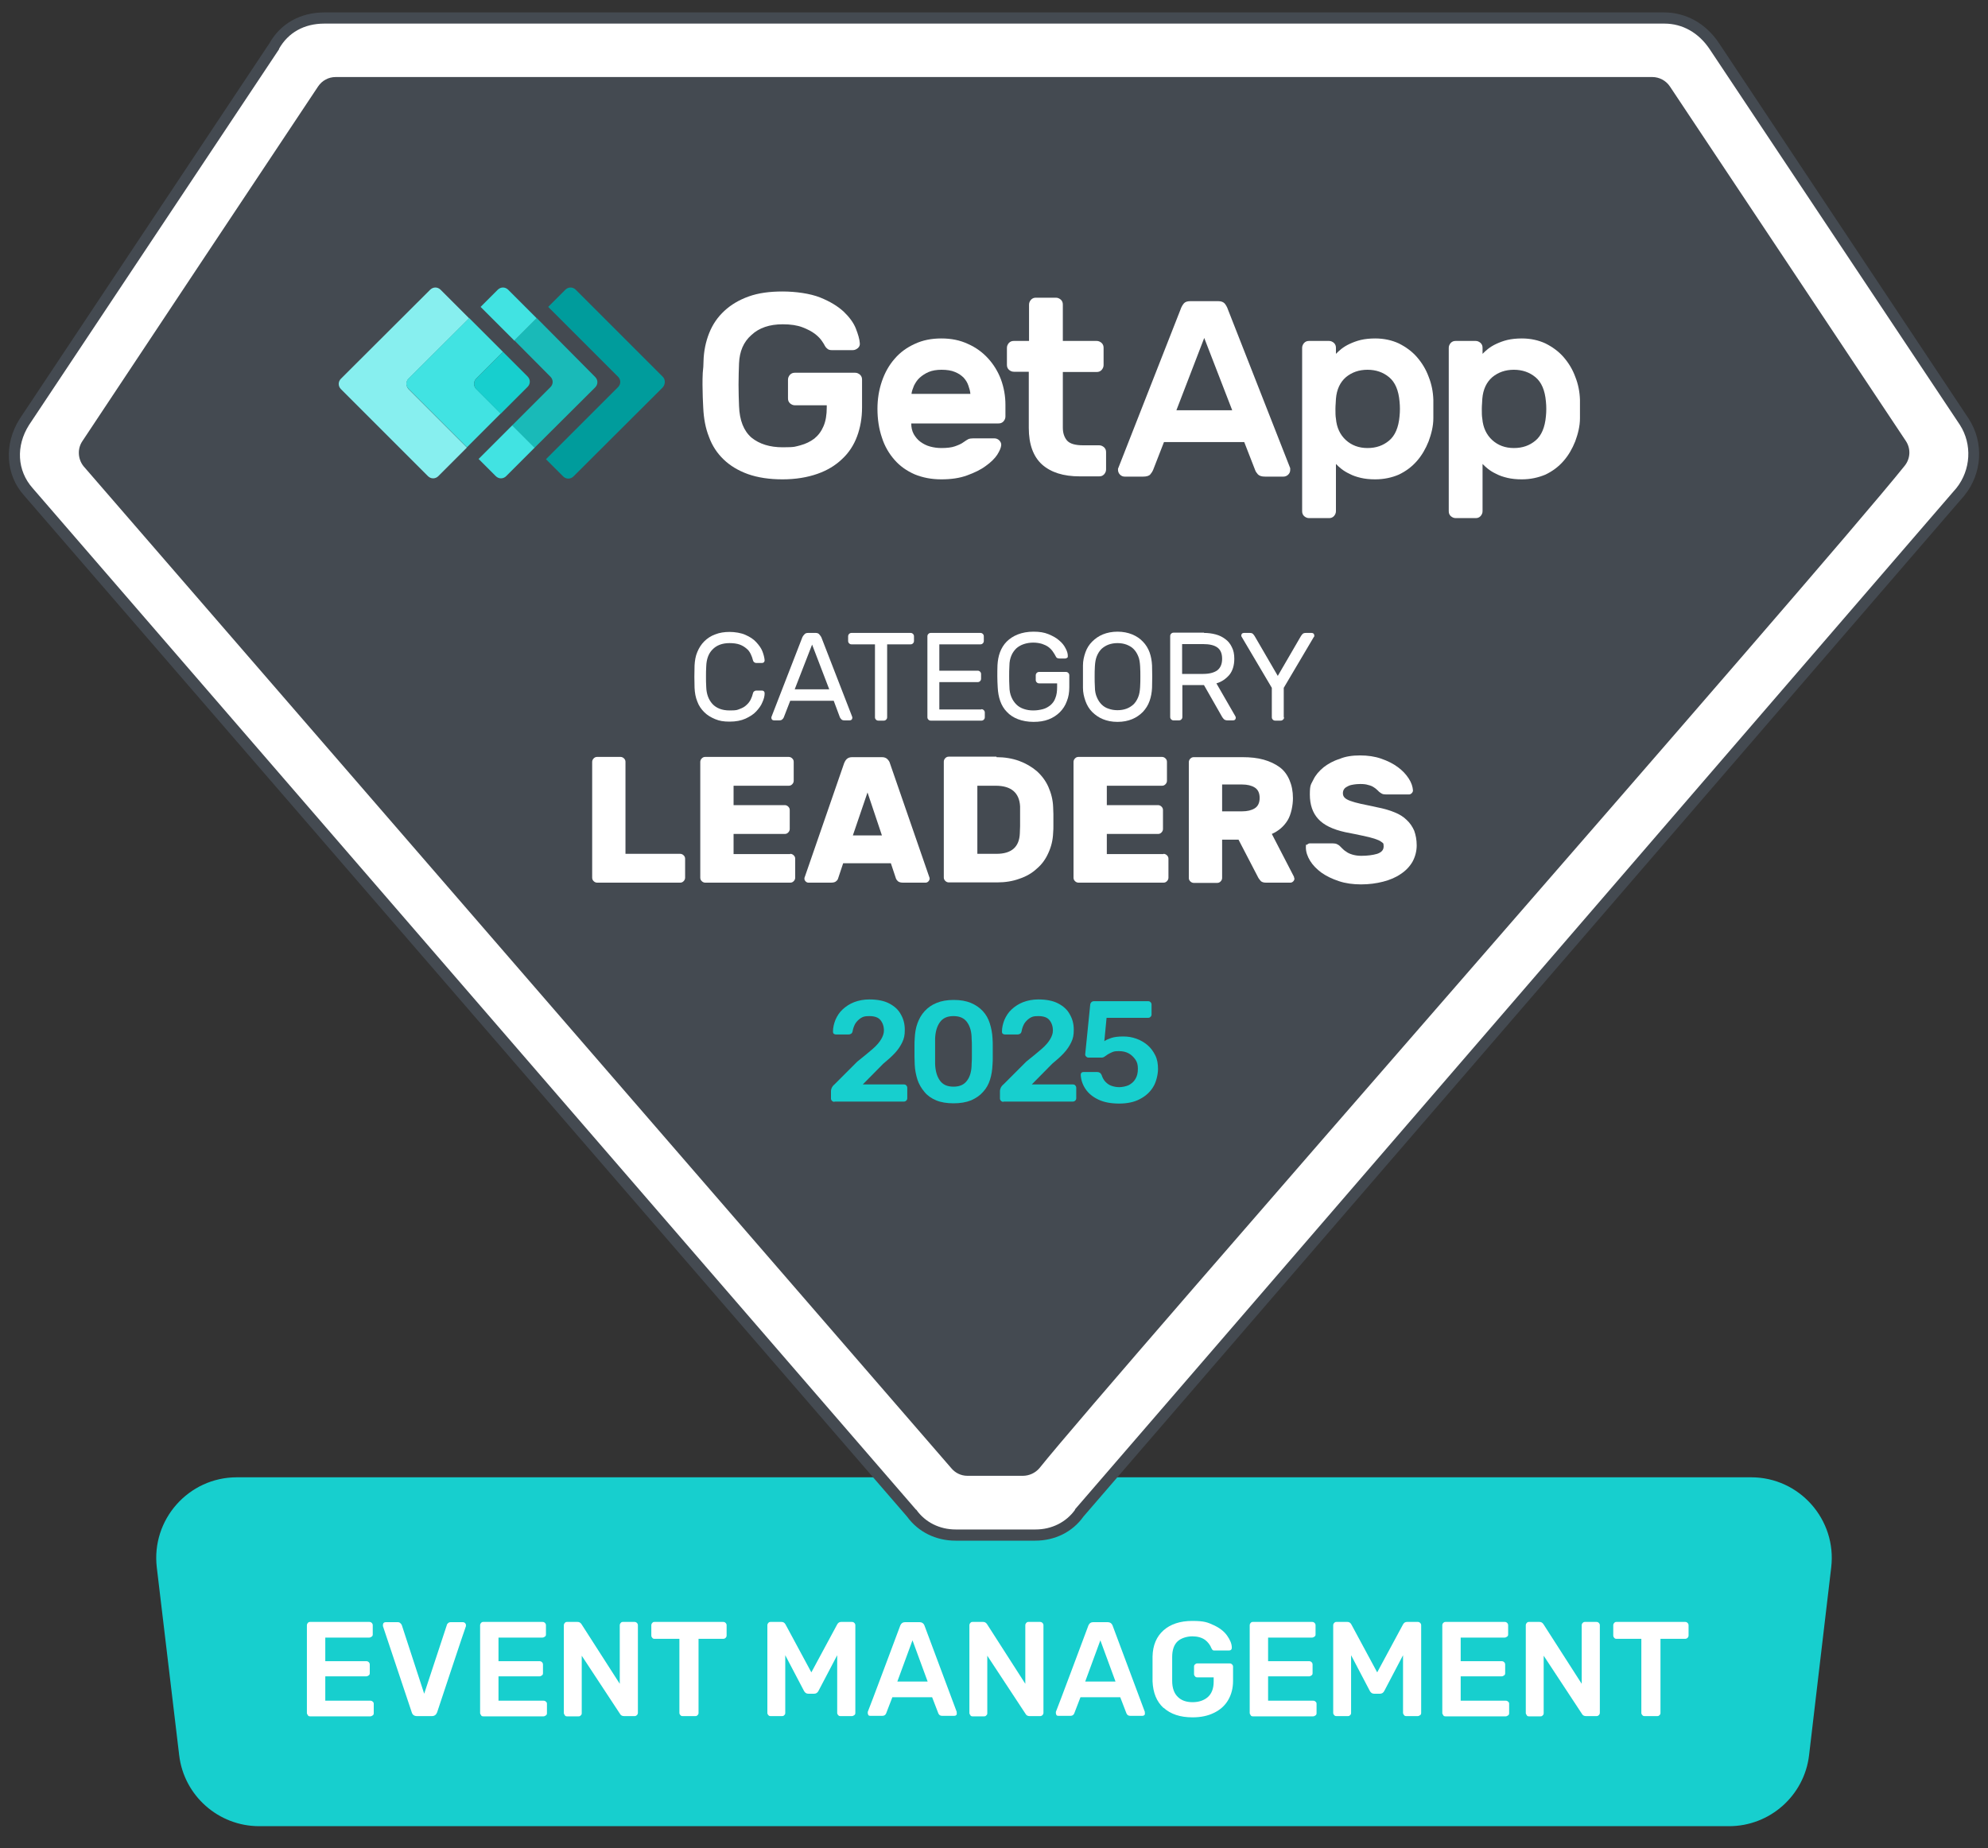 <?xml version="1.0" encoding="UTF-8"?>
<svg id="Layer_1" xmlns="http://www.w3.org/2000/svg" version="1.1" viewBox="0 0 800 743.8">
  <rect x="0" y="0" width="800" height="743.8" fill="#333333" stroke="none"/>
  <!-- Generator: Adobe Illustrator 29.7.1, SVG Export Plug-In . SVG Version: 2.1.1 Build 8)  -->
  <defs>
    <style>
      .st0 {
        fill: #009c9c;
      }

      .st1 {
        fill: #19bab8;
      }

      .st2 {
        fill: #17cfce;
      }

      .st3 {
        fill: #fff;
      }

      .st4 {
        fill: #444a51;
      }

      .st5 {
        fill: #41e3e2;
      }

      .st6 {
        fill: #87efef;
      }
    </style>
  </defs>
  <path class="st2" d="M95.3,594.5h609.4c19.4,0,34.5,17,32.2,36.3l-4,33.9-4.9,41.6c-1.9,16.3-15.8,28.6-32.2,28.6H104.3c-16.4,0-30.3-12.3-32.2-28.6l-9-75.5c-2.3-19.3,12.8-36.3,32.2-36.3Z"/>
  <g>
    <path class="st3" d="M123.9,690.2c-.3-.3-.4-.6-.4-.9v-35.2c0-.4.1-.7.4-1,.2-.3.5-.4.9-.4h23.8c.4,0,.7.1,1,.4.3.3.4.6.4,1v3.6c0,.4-.1.7-.4.9-.3.2-.6.4-1,.4h-17.7v9.5h16.5c.4,0,.7.1,1,.4.3.3.4.6.4,1v3.4c0,.4-.1.7-.4.9-.3.2-.6.4-1,.4h-16.5v9.8h18.1c.4,0,.7.1,1,.4.3.2.4.5.4.9v3.7c0,.4-.1.7-.4.9-.3.2-.6.4-1,.4h-24.2c-.4,0-.7-.1-.9-.4Z"/>
    <path class="st3" d="M165.7,689.1l-11.6-34.7c0-.1,0-.3,0-.5,0-.3.1-.6.3-.8.2-.2.5-.3.8-.3h4.8c.5,0,.8.1,1.1.4.3.3.5.5.6.8l9,27.6,9.1-27.6c0-.3.3-.6.5-.8.3-.3.7-.4,1.1-.4h4.9c.3,0,.5.1.8.3.2.2.4.5.4.8v.5c-.1,0-11.6,34.7-11.6,34.7-.4,1-1.1,1.5-2.1,1.5h-6c-1.1,0-1.8-.5-2.1-1.5Z"/>
    <path class="st3" d="M193.6,690.2c-.3-.3-.4-.6-.4-.9v-35.2c0-.4.1-.7.4-1,.2-.3.5-.4.9-.4h23.8c.4,0,.7.1,1,.4.3.3.4.6.4,1v3.6c0,.4-.1.7-.4.9-.3.2-.6.4-1,.4h-17.7v9.5h16.5c.4,0,.7.1,1,.4.3.3.4.6.4,1v3.4c0,.4-.1.7-.4.9-.3.2-.6.4-1,.4h-16.5v9.8h18.1c.4,0,.7.1,1,.4.3.2.4.5.4.9v3.7c0,.4-.1.7-.4.9-.3.2-.6.4-1,.4h-24.2c-.4,0-.7-.1-.9-.4Z"/>
    <path class="st3" d="M227.3,690.2c-.3-.3-.4-.6-.4-.9v-35.2c0-.4.1-.7.4-1,.2-.3.5-.4.9-.4h4.2c.7,0,1.2.3,1.6.9l15.4,24v-23.5c0-.4.1-.7.4-1,.2-.3.5-.4.9-.4h4.6c.4,0,.7.1,1,.4.3.3.4.6.4,1v35.1c0,.4-.1.7-.4,1-.3.3-.6.4-.9.4h-4.3c-.7,0-1.3-.3-1.6-.9l-15.4-23.4v23.1c0,.4-.1.7-.4.9-.2.3-.5.4-.9.4h-4.6c-.4,0-.7-.1-.9-.4Z"/>
    <path class="st3" d="M273.8,690.2c-.3-.3-.4-.6-.4-.9v-29.8h-10c-.4,0-.7-.1-.9-.4-.3-.3-.4-.6-.4-1v-4c0-.4.1-.7.4-1,.2-.3.5-.4.9-.4h27.6c.4,0,.7.1,1,.4.3.3.4.6.4,1v4c0,.4-.1.7-.4,1-.3.3-.6.4-1,.4h-9.9v29.8c0,.4-.1.7-.4.9-.2.3-.5.4-.9.4h-5.1c-.4,0-.7-.1-.9-.4Z"/>
    <path class="st3" d="M309.2,690.2c-.3-.3-.4-.6-.4-.9v-35.2c0-.4.1-.7.4-1,.2-.3.5-.4.9-.4h4.4c.7,0,1.2.3,1.6,1l10.4,19.3,10.4-19.3c.4-.7.9-1,1.6-1h4.3c.4,0,.7.1,1,.4.3.3.4.6.4,1v35.2c0,.4-.1.7-.4.9-.3.2-.6.4-1,.4h-4.6c-.4,0-.7-.1-.9-.4-.3-.3-.4-.6-.4-.9v-23.2l-7.5,14.3c-.4.8-1,1.2-1.8,1.2h-2.3c-.8,0-1.4-.4-1.8-1.2l-7.5-14.3v23.2c0,.4-.1.7-.4.9-.2.3-.5.4-.9.4h-4.6c-.4,0-.7-.1-.9-.4Z"/>
    <path class="st3" d="M349.5,690.2c-.2-.2-.3-.5-.3-.8v-.5c.1,0,13.1-34.8,13.1-34.8.4-.9,1-1.3,1.9-1.3h5.9c.9,0,1.6.5,1.9,1.3l13,34.8v.5c.1.3,0,.6-.2.8-.2.2-.5.3-.8.3h-4.8c-.8,0-1.3-.3-1.6-1l-2.5-6.5h-16l-2.5,6.5c-.3.7-.8,1-1.6,1h-4.8c-.3,0-.6-.1-.8-.3ZM361.1,676.7h12.2l-6.1-16.6-6.1,16.6Z"/>
    <path class="st3" d="M390.5,690.2c-.3-.3-.4-.6-.4-.9v-35.2c0-.4.1-.7.4-1,.2-.3.5-.4.9-.4h4.2c.7,0,1.2.3,1.6.9l15.4,24v-23.5c0-.4.1-.7.4-1,.2-.3.5-.4.9-.4h4.6c.4,0,.7.1,1,.4s.4.6.4,1v35.1c0,.4-.1.7-.4,1s-.6.4-.9.4h-4.3c-.7,0-1.3-.3-1.6-.9l-15.4-23.4v23.1c0,.4-.1.7-.4.9-.2.3-.5.4-.9.4h-4.6c-.4,0-.7-.1-.9-.4Z"/>
    <path class="st3" d="M425.2,690.2c-.2-.2-.3-.5-.3-.8v-.5c.1,0,13.1-34.8,13.1-34.8.4-.9,1-1.3,1.9-1.3h5.9c.9,0,1.6.5,1.9,1.3l13,34.8v.5c.1.3,0,.6-.2.8-.2.2-.5.3-.8.3h-4.8c-.8,0-1.3-.3-1.6-1l-2.5-6.5h-16l-2.5,6.5c-.3.7-.8,1-1.6,1h-4.8c-.3,0-.6-.1-.8-.3ZM436.7,676.7h12.2l-6.1-16.6-6.1,16.6Z"/>
    <path class="st3" d="M468.2,687.3c-2.8-2.6-4.2-6.1-4.4-10.7,0-1,0-2.7,0-5s0-4,0-5c.1-4.5,1.6-8,4.4-10.5,2.8-2.5,6.7-3.8,11.6-3.8s6.2.6,8.6,1.7c2.4,1.1,4.2,2.5,5.4,4.2,1.2,1.7,1.9,3.3,1.9,4.9,0,.3-.1.6-.3.8s-.5.3-.9.3h-5.7c-.4,0-.6,0-.8-.2-.2-.1-.3-.4-.5-.7-.5-1.3-1.4-2.5-2.6-3.4-1.3-.9-3-1.4-5.1-1.4s-4.5.7-5.9,2c-1.4,1.3-2.2,3.4-2.2,6.3,0,1,0,2.6,0,4.8s0,3.7,0,4.8c0,2.9.8,5.1,2.3,6.5,1.4,1.4,3.4,2.1,5.9,2.1s4.6-.7,6.2-2.1c1.5-1.4,2.3-3.4,2.3-6.2v-1.7h-6.6c-.4,0-.7-.1-.9-.4-.3-.3-.4-.6-.4-.9v-3c0-.4.1-.7.4-.9.3-.3.6-.4.9-.4h13c.4,0,.7.1,1,.4.3.3.4.6.4.9v5.7c0,3-.7,5.6-2,7.8s-3.2,3.9-5.7,5.1c-2.4,1.2-5.3,1.8-8.6,1.8-5,0-8.8-1.3-11.6-3.8Z"/>
    <path class="st3" d="M503.3,690.2c-.3-.3-.4-.6-.4-.9v-35.2c0-.4.1-.7.4-1,.2-.3.5-.4.9-.4h23.8c.4,0,.7.1,1,.4s.4.6.4,1v3.6c0,.4-.1.7-.4.9s-.6.4-1,.4h-17.7v9.5h16.5c.4,0,.7.1,1,.4.3.3.4.6.4,1v3.4c0,.4-.1.7-.4.9-.3.2-.6.4-1,.4h-16.5v9.8h18.1c.4,0,.7.1,1,.4.3.2.4.5.4.9v3.7c0,.4-.1.7-.4.9-.3.2-.6.4-1,.4h-24.2c-.4,0-.7-.1-.9-.4Z"/>
    <path class="st3" d="M536.9,690.2c-.3-.3-.4-.6-.4-.9v-35.2c0-.4.1-.7.4-1s.5-.4.9-.4h4.4c.7,0,1.2.3,1.6,1l10.4,19.3,10.4-19.3c.4-.7.9-1,1.6-1h4.3c.4,0,.7.1,1,.4.3.3.4.6.4,1v35.2c0,.4-.1.7-.4.9-.3.2-.6.4-1,.4h-4.6c-.4,0-.7-.1-.9-.4s-.4-.6-.4-.9v-23.2l-7.5,14.3c-.4.8-1,1.2-1.8,1.2h-2.3c-.8,0-1.4-.4-1.8-1.2l-7.5-14.3v23.2c0,.4-.1.7-.4.9-.2.3-.5.4-.9.4h-4.6c-.4,0-.7-.1-.9-.4Z"/>
    <path class="st3" d="M580.8,690.2c-.3-.3-.4-.6-.4-.9v-35.2c0-.4.1-.7.4-1s.5-.4.9-.4h23.8c.4,0,.7.1,1,.4.3.3.4.6.4,1v3.6c0,.4-.1.7-.4.9-.3.2-.6.4-1,.4h-17.7v9.5h16.5c.4,0,.7.1,1,.4.3.3.4.6.4,1v3.4c0,.4-.1.7-.4.9s-.6.4-1,.4h-16.5v9.8h18.1c.4,0,.7.1,1,.4.3.2.4.5.4.9v3.7c0,.4-.1.7-.4.9s-.6.4-1,.4h-24.2c-.4,0-.7-.1-.9-.4Z"/>
    <path class="st3" d="M614.4,690.2c-.3-.3-.4-.6-.4-.9v-35.2c0-.4.1-.7.4-1,.2-.3.5-.4.9-.4h4.2c.7,0,1.2.3,1.6.9l15.4,24v-23.5c0-.4.1-.7.4-1s.5-.4.9-.4h4.6c.4,0,.7.1,1,.4.3.3.4.6.4,1v35.1c0,.4-.1.7-.4,1-.3.3-.6.4-.9.4h-4.3c-.7,0-1.3-.3-1.6-.9l-15.4-23.4v23.1c0,.4-.1.7-.4.9-.2.3-.5.4-.9.4h-4.6c-.4,0-.7-.1-.9-.4Z"/>
    <path class="st3" d="M660.9,690.2c-.3-.3-.4-.6-.4-.9v-29.8h-10c-.4,0-.7-.1-.9-.4-.3-.3-.4-.6-.4-1v-4c0-.4.1-.7.4-1,.2-.3.5-.4.9-.4h27.6c.4,0,.7.1,1,.4s.4.6.4,1v4c0,.4-.1.7-.4,1s-.6.4-1,.4h-9.9v29.8c0,.4-.1.7-.4.9-.2.3-.5.4-.9.4h-5.1c-.4,0-.7-.1-.9-.4Z"/>
  </g>
  <g id="Full_Color">
    <g>
      <g>
        <g>
          <path class="st3" d="M790.5,169.7l-100.6-151.2c-4.8-7.2-12.1-11.3-20.1-11.3H130.5c-8.9,0-16.1,4-20.1,11.3L9.8,169.7c-5.6,8.9-5.6,20.1,1.6,28.1l355.4,411c4,5.6,10.5,8.8,17.7,8.8h32.1c7.2,0,13.7-3.2,17.7-8.8l354.6-411c6.4-8,7.2-19.2,1.6-28.1Z"/>
          <path class="st4" d="M416.6,620h-32.1c-7.9,0-15-3.5-19.5-9.7L9.7,199.4c-7.5-8.3-8.2-20.7-1.8-30.8L108.5,17.3c4.4-7.8,12.4-12.3,22-12.3h539.2c8.8,0,16.8,4.5,22,12.3l100.6,151.3c6.1,9.5,5.4,21.9-1.8,30.8l-354.5,410.9c-4.4,6.2-11.5,9.7-19.4,9.7ZM130.5,9.5c-8.1,0-14.5,3.6-18.2,10.1v.2c0,0-100.6,151.2-100.6,151.2-5.4,8.5-4.8,18.4,1.4,25.4l355.5,411.1h.1c3.6,5.1,9.4,8,15.9,8h32.1c6.5,0,12.3-2.9,15.9-7.9v-.2c.1,0,354.7-411,354.7-411,5.8-7.3,6.4-17.6,1.4-25.4l-100.7-151.2c-4.4-6.6-10.9-10.3-18.2-10.3,0,0-539.3,0-539.3,0Z"/>
        </g>
        <path class="st4" d="M411.6,593.9h-22.3c-2.6,0-5-1.2-6.6-3.2L33.6,187.6c-2.3-2.9-2.5-7-.5-10,15.8-23.9,81.2-122.2,94.9-142.8,1.6-2.4,4.2-3.8,7.1-3.8h529.8c2.8,0,5.5,1.4,7.1,3.8,13.7,20.6,79.1,118.8,94.9,142.6,2.1,3.1,1.9,7.1-.4,10-35,43.7-319.6,367.7-348.2,403.4-1.7,2-4.2,3.1-6.7,3.1Z"/>
      </g>
      <g>
        <g>
          <path class="st3" d="M284.2,268.1c-.1,1.5-.1,2.9-.1,4.2s0,2.7.1,4.2c.1,2.8.9,5,2.5,6.8,1.6,1.7,3.9,2.6,6.9,2.6s3-.2,4.1-.6,2-.9,2.7-1.6c.7-.6,1.3-1.4,1.7-2.2.4-.8.7-1.7.9-2.5.1-.4.2-.6.5-.8.3-.2.5-.3.8-.3h2.3c.3,0,.6.1.8.3s.3.5.3.8c0,1.1-.3,2.3-.9,3.6-.5,1.3-1.4,2.5-2.5,3.7s-2.6,2.1-4.3,2.9c-1.8.8-3.9,1.2-6.4,1.2s-4.1-.3-5.8-1c-1.7-.7-3.2-1.6-4.4-2.8s-2.2-2.6-2.8-4.3c-.7-1.7-1-3.5-1.1-5.5-.1-3-.1-6,0-9,.1-1.9.4-3.8,1.1-5.4.7-1.7,1.6-3.1,2.8-4.3s2.7-2.2,4.4-2.8c1.7-.7,3.7-1,5.8-1s4.7.4,6.4,1.2c1.8.8,3.2,1.7,4.3,2.9,1.1,1.2,2,2.4,2.5,3.7.5,1.3.8,2.5.9,3.6,0,.3-.1.6-.3.8s-.5.3-.8.3h-2.3c-.3,0-.5-.1-.8-.3-.3-.2-.4-.5-.5-.8-.2-.8-.5-1.7-.9-2.5s-.9-1.6-1.7-2.2c-.7-.6-1.6-1.2-2.7-1.6s-2.5-.6-4.1-.6c-3,0-5.3.9-6.9,2.6-1.6,1.6-2.4,3.9-2.5,6.7Z"/>
          <path class="st3" d="M335.5,282h-17.5l-2.6,6.7c-.1.3-.3.5-.6.8-.3.3-.7.4-1.4.4h-1.9c-.3,0-.6-.1-.8-.3s-.3-.5-.3-.8.1-.4.2-.7l12.3-31.7c.2-.4.4-.7.8-1.1.3-.4.8-.6,1.5-.6h3c.7,0,1.2.2,1.5.6.3.4.6.7.8,1.1l12.3,31.7c.1.3.2.5.2.7,0,.3-.1.6-.3.8s-.5.3-.8.3h-1.9c-.7,0-1.1-.1-1.4-.4s-.5-.6-.6-.8l-2.5-6.7ZM319.8,277.4h13.9l-6.9-18-7,18Z"/>
          <path class="st3" d="M366.4,254.7c.4,0,.7.1,1,.4.3.3.4.6.4,1v1.8c0,.4-.1.7-.4,1s-.6.4-1,.4h-9.4v29.3c0,.4-.1.7-.4,1s-.6.4-1,.4h-2.1c-.4,0-.7-.1-1-.4s-.4-.6-.4-1v-29.3h-9.4c-.4,0-.7-.1-1-.4s-.4-.6-.4-1v-1.8c0-.4.1-.7.4-1s.6-.4,1-.4h23.7Z"/>
          <path class="st3" d="M394.9,285.4c.4,0,.7.1,1,.4s.4.6.4,1v1.8c0,.4-.1.7-.4,1s-.6.4-1,.4h-20.3c-.4,0-.7-.1-1-.4s-.4-.6-.4-1v-32.5c0-.4.1-.7.4-1s.6-.4,1-.4h19.9c.4,0,.7.1,1,.4.3.3.4.6.4,1v1.8c0,.4-.1.7-.4,1s-.6.4-1,.4h-16.5v10.6h15.4c.4,0,.7.1,1,.4s.4.6.4,1v1.8c0,.4-.1.7-.4,1s-.6.4-1,.4h-15.4v11h16.9Z"/>
          <path class="st3" d="M401.4,267.7c.1-1.8.4-3.6,1-5.2s1.5-3.1,2.7-4.3c1.2-1.2,2.7-2.2,4.5-2.9,1.8-.7,3.9-1.1,6.3-1.1s4.3.3,6,1,3.2,1.5,4.3,2.5c1.2,1,2,2,2.6,3.2.6,1.1.9,2.1.9,3s-.1.6-.3.8-.5.3-.8.3h-2.1c-.8,0-1.3-.2-1.5-.6-.4-.8-.9-1.6-1.4-2.3-.5-.7-1.1-1.3-1.8-1.8-.7-.5-1.6-.9-2.5-1.2-1-.3-2.2-.5-3.5-.5s-2.6.2-3.8.6c-1.2.4-2.2,1-3,1.7-.8.8-1.5,1.7-2,2.9-.5,1.2-.8,2.5-.8,4.1-.1,1.5-.1,2.9-.1,4.2s0,2.7.1,4.2c0,1.6.3,3,.8,4.2s1.2,2.2,2,3,1.8,1.4,3,1.8,2.4.6,3.8.6,2.6-.2,3.8-.5c1.2-.3,2.2-.9,3.1-1.6.9-.8,1.6-1.7,2-2.9.5-1.2.7-2.7.7-4.4v-1.5h-7.2c-.4,0-.7-.1-1-.4s-.4-.6-.4-1v-1.8c0-.4.1-.7.4-1s.6-.4,1-.4h10.7c.4,0,.7.1,1,.4s.4.6.4,1v4.8c0,2-.3,3.9-1,5.6-.6,1.7-1.6,3.2-2.8,4.4s-2.7,2.2-4.5,2.9c-1.8.7-3.8,1-6.1,1s-4.5-.4-6.3-1.1-3.3-1.7-4.4-2.9c-1.2-1.2-2.1-2.7-2.7-4.4-.6-1.7-.9-3.5-1-5.4-.2-3.1-.2-6-.1-9Z"/>
          <path class="st3" d="M435.8,267.8c0-1.9.4-3.6,1-5.3.6-1.7,1.5-3.1,2.7-4.3,1.2-1.2,2.6-2.2,4.3-2.9,1.7-.7,3.7-1.1,5.9-1.1s4.2.4,5.9,1.1c1.7.7,3.2,1.7,4.3,2.9,1.2,1.2,2.1,2.7,2.7,4.3.6,1.7.9,3.4,1,5.3.1,3,.1,6,0,9-.1,1.9-.4,3.6-1,5.3-.6,1.7-1.5,3.1-2.7,4.4-1.2,1.2-2.6,2.2-4.3,2.9-1.7.7-3.6,1.1-5.9,1.1s-4.2-.4-5.9-1.1c-1.7-.7-3.1-1.7-4.3-2.9s-2.1-2.7-2.7-4.4c-.6-1.7-1-3.4-1-5.3,0-3,0-6,0-9ZM458.8,268.1c-.1-1.6-.3-3-.8-4.1-.5-1.2-1.1-2.1-1.9-2.9s-1.8-1.3-2.8-1.7c-1.1-.4-2.3-.6-3.6-.6s-2.5.2-3.6.6-2,1-2.8,1.7c-.8.8-1.4,1.7-1.9,2.9-.5,1.2-.7,2.5-.8,4.1-.1,1.5-.1,2.9-.1,4.2s0,2.7.1,4.2c0,1.6.3,3,.8,4.1.5,1.2,1.1,2.1,1.9,2.9s1.8,1.4,2.8,1.7c1.1.4,2.3.6,3.6.6s2.5-.2,3.6-.6,2-1,2.8-1.7c.8-.8,1.4-1.7,1.9-2.9.5-1.2.7-2.5.8-4.1.1-1.5.1-2.9.1-4.2s0-2.7-.1-4.2Z"/>
          <path class="st3" d="M484.5,254.7c1.6,0,3.2.2,4.7.6,1.5.4,2.7,1,3.9,1.9,1.1.8,2,1.9,2.6,3.2.7,1.3,1,2.9,1,4.7,0,2.7-.7,4.9-2,6.5-1.4,1.6-3.1,2.8-5.2,3.4l7.6,13.2c.1.2.2.4.2.6,0,.3-.1.6-.3.8s-.5.3-.8.3h-2.2c-.7,0-1.2-.2-1.5-.5s-.5-.6-.7-.9l-7.3-12.8h-8.7v12.8c0,.4-.1.7-.4,1s-.6.4-1,.4h-2.1c-.4,0-.7-.1-1-.4s-.4-.6-.4-1v-32.5c0-.4.1-.7.4-1s.6-.4,1-.4h12.2ZM475.7,271.2h8.5c2.4,0,4.3-.5,5.6-1.4,1.3-1,2-2.5,2-4.7s-.7-3.7-2-4.6-3.2-1.3-5.6-1.3h-8.5v12Z"/>
          <path class="st3" d="M516.7,288.6c0,.4,0,.7-.4,1-.3.3-.6.4-1,.4h-2.1c-.4,0-.7-.1-1-.4s-.4-.6-.4-1v-11.8l-12-20.3c-.2-.3-.3-.5-.3-.7,0-.3.1-.6.3-.8.2-.2.5-.3.8-.3h2.2c.7,0,1.1.1,1.4.4.3.3.5.6.7.9l9.3,16,9.3-16c.2-.3.4-.6.7-.9.3-.3.8-.4,1.4-.4h2.2c.3,0,.6.1.8.3s.3.5.3.8,0,.4-.3.7l-12,20.3v11.8h0Z"/>
          <path class="st3" d="M273.7,343.6c.5,0,1,.2,1.4.6s.6.8.6,1.4v7.6c0,.5-.2,1-.6,1.4s-.8.6-1.4.6h-33.4c-.5,0-1-.2-1.4-.6s-.6-.8-.6-1.4v-46.6c0-.5.2-1,.6-1.4.4-.4.8-.6,1.4-.6h9.4c.5,0,1,.2,1.4.6s.6.8.6,1.4v37h22Z"/>
          <path class="st3" d="M318,343.6c.5,0,1,.2,1.4.6s.6.8.6,1.4v7.6c0,.5-.2,1-.6,1.4s-.8.6-1.4.6h-34.2c-.5,0-1-.2-1.4-.6s-.6-.8-.6-1.4v-46.6c0-.5.2-1,.6-1.4s.8-.6,1.4-.6h33.6c.5,0,1,.2,1.4.6s.6.8.6,1.4v7.6c0,.5-.2,1-.6,1.4s-.8.6-1.4.6h-22.2v7.8h20.6c.5,0,1,.2,1.4.6s.6.8.6,1.4v7.6c0,.5-.2,1-.6,1.4s-.8.6-1.4.6h-20.6v8.1h22.8Z"/>
          <path class="st3" d="M354.9,304.7c1,0,1.7.3,2.2.8s.9,1.1,1,1.6l15.7,45.4c.2.5.3.8.3,1.1s-.2.8-.5,1.1c-.3.3-.7.5-1.1.5h-9.1c-1,0-1.6-.2-2.1-.6-.4-.4-.7-.8-.8-1.2l-2-6h-19.2l-2,6c-.1.4-.3.8-.8,1.2-.4.4-1.1.6-2.1.6h-9.1c-.4,0-.8-.2-1.1-.5-.3-.3-.5-.7-.5-1.1s.1-.6.3-1.1l15.7-45.4c.2-.5.5-1.1,1-1.6s1.2-.8,2.2-.8h12ZM343.2,336.2h11.7l-5.8-17.3-5.9,17.3Z"/>
          <path class="st3" d="M401,304.7c3.3,0,6.3.5,9.1,1.5,2.7,1,5.1,2.4,7.1,4.1,2,1.8,3.6,3.9,4.7,6.4s1.8,5.2,1.9,8.1c0,1,.1,1.9.1,2.8v4.8c0,.8,0,1.7-.1,2.7-.1,3-.8,5.7-1.9,8.1-1.1,2.5-2.6,4.6-4.6,6.3-1.9,1.8-4.3,3.2-7,4.1-2.7,1-5.7,1.5-9,1.5h-19.5c-.5,0-1-.2-1.4-.6s-.6-.8-.6-1.4v-46.6c0-.5.2-1,.6-1.4s.8-.6,1.4-.6h19.2v.2ZM410.5,324.5c-.3-5.5-3.6-8.3-9.8-8.3h-7.4v27.4h7.7c6.1,0,9.2-2.8,9.4-8.3,0-1,.1-2,.1-2.8v-5.2c0-.8,0-1.8,0-2.8Z"/>
          <path class="st3" d="M468.2,343.6c.5,0,1,.2,1.4.6s.6.8.6,1.4v7.6c0,.5-.2,1-.6,1.4s-.8.6-1.4.6h-34.2c-.5,0-1-.2-1.4-.6s-.6-.8-.6-1.4v-46.6c0-.5.2-1,.6-1.4s.8-.6,1.4-.6h33.6c.5,0,1,.2,1.4.6s.6.8.6,1.4v7.6c0,.5-.2,1-.6,1.4s-.8.6-1.4.6h-22.2v7.8h20.6c.5,0,1,.2,1.4.6s.6.8.6,1.4v7.6c0,.5-.2,1-.6,1.4s-.8.6-1.4.6h-20.6v8.1h22.8Z"/>
          <path class="st3" d="M500,304.7c3.2,0,6,.3,8.5,1s4.6,1.7,6.4,3c1.8,1.3,3.1,3.1,4,5.2s1.4,4.5,1.4,7.3-.7,6.6-2.2,9-3.6,4.2-6.3,5.4l8.9,17.2c0,.3.2.6.2.8,0,.4-.2.8-.5,1.1-.3.3-.7.5-1.1.5h-9.8c-1,0-1.6-.2-2.1-.6-.4-.4-.7-.9-1-1.3l-8-15.4h-6.6v15.4c0,.5-.2,1-.6,1.4s-.8.6-1.4.6h-9.4c-.5,0-1-.2-1.4-.6s-.6-.8-.6-1.4v-46.6c0-.5.2-1,.6-1.4s.8-.6,1.4-.6h19.6ZM491.8,326.5h8.1c2,0,3.7-.4,5-1.2,1.3-.8,2-2.2,2-4.2s-.7-3.4-2-4.2c-1.3-.8-3-1.2-5-1.2h-8.1v10.8Z"/>
          <path class="st3" d="M547.3,304c3.1,0,5.9.4,8.5,1.3s4.8,2,6.7,3.4,3.3,2.9,4.4,4.6c1.1,1.7,1.6,3.3,1.7,4.8,0,.4-.2.8-.5,1.1-.3.3-.7.5-1,.5h-9.4c-.7,0-1.2-.1-1.6-.3s-.8-.5-1.3-.9c0-.1-.4-.4-.7-.7-.3-.3-.8-.7-1.3-1-.6-.4-1.3-.7-2.2-.9-.9-.3-1.9-.4-3.2-.4s-1.8.1-2.6.2-1.6.3-2.2.6-1.2.6-1.6,1.1c-.4.5-.6,1.1-.6,1.8s.2,1.3.7,1.8,1.2.9,2.3,1.3,2.5.8,4.3,1.2c1.8.4,4,.8,6.6,1.4,2.6.5,5,1.2,6.9,2,2,.8,3.6,1.8,4.9,3.1,1.3,1.2,2.3,2.7,3,4.3.6,1.7,1,3.6,1,5.9s-.6,4.6-1.7,6.6c-1.1,1.9-2.7,3.6-4.7,4.9-2,1.4-4.4,2.4-7.1,3.1-2.7.7-5.7,1.1-8.9,1.1s-6.2-.4-8.9-1.3-5-2-7-3.4c-1.9-1.4-3.5-3-4.6-4.8s-1.7-3.6-1.7-5.4.2-.8.5-1.1c.3-.3.7-.5,1-.5h9.4c.7,0,1.2.1,1.6.3s.8.4,1.2.8c.2.2.5.5.9.9s.9.9,1.6,1.3c.6.5,1.5.9,2.5,1.2,1,.3,2.2.5,3.6.5,2.5,0,4.7-.3,6.4-.8,1.7-.6,2.6-1.5,2.6-3s-.3-1.3-.9-1.8c-.6-.5-1.6-.9-2.8-1.3-1.3-.4-2.8-.8-4.8-1.2-1.9-.4-4.2-.9-6.9-1.4-5-1.1-8.6-2.8-10.9-5.3-2.3-2.5-3.4-5.8-3.4-9.9s.5-4,1.4-5.9,2.3-3.5,4.1-5c1.8-1.4,3.9-2.6,6.5-3.4,2.3-1,5.1-1.4,8.2-1.4Z"/>
        </g>
        <g>
          <g>
            <path class="st3" d="M283.1,145.5c.1-4.2.9-8,2.3-11.5s3.4-6.4,6.1-8.9,5.9-4.4,9.8-5.8,8.4-2,13.6-2,11.1.8,15.1,2.4,7.1,3.5,9.5,5.7c2.3,2.2,4,4.5,4.9,6.8s1.5,4.3,1.6,5.9c.1.8-.2,1.5-.8,2-.6.5-1.3.8-2,.8h-8.5c-.8,0-1.4-.2-1.8-.6-.5-.4-.8-.8-1-1.2-.1-.3-.5-.9-1.1-1.8-.6-.9-1.5-1.9-2.8-2.9s-3-1.9-5.1-2.7-4.7-1.2-7.9-1.2c-5.3,0-9.5,1.4-12.6,4.3-3.2,2.8-4.8,6.6-5,11.4-.1,2.7-.2,5.5-.2,8.6s.1,5.9.2,8.6c.2,5.8,1.9,10,5,12.7,3.2,2.6,7.4,3.9,12.6,3.9s5-.3,7.1-.8c2.2-.6,4-1.5,5.6-2.7,1.6-1.3,2.8-2.9,3.7-5,.9-2.1,1.3-4.6,1.3-7.6v-.8h-12.8c-.8,0-1.4-.3-2-.8-.6-.6-.8-1.2-.8-2v-7.5c0-.8.3-1.4.8-2,.6-.6,1.2-.8,2-.8h24.2c.8,0,1.4.3,2,.8.6.6.8,1.2.8,2v11.2c0,4.2-.7,8.1-2,11.6s-3.3,6.6-6,9.1c-2.7,2.6-6,4.6-10,6s-8.7,2.2-14,2.2-9.9-.7-13.9-2.1c-3.9-1.4-7.2-3.4-9.8-5.9-2.6-2.5-4.6-5.5-5.9-9.1-1.4-3.5-2.1-7.4-2.3-11.6-.1-1.3-.1-2.8-.2-4.4,0-1.6-.1-3.3-.1-4.9s0-3.3.1-4.9c.2-1.7.3-3.2.3-4.5Z"/>
            <path class="st3" d="M353.1,164.5c0-3.9.6-7.6,1.8-11.1,1.2-3.5,2.9-6.5,5.1-9,2.2-2.6,5-4.6,8.1-6,3.2-1.5,6.7-2.2,10.7-2.2s7.5.7,10.7,2.2c3.2,1.4,5.9,3.4,8.1,5.8,2.2,2.4,4,5.3,5.2,8.5,1.2,3.3,1.8,6.7,1.8,10.2v4.7c0,.8-.3,1.4-.8,2-.6.6-1.2.8-2,.8h-35.1c0,1.6.3,3,1,4.3.7,1.2,1.6,2.3,2.7,3.1s2.4,1.5,3.9,1.9,3,.6,4.5.6c2.2,0,4.1-.2,5.5-.7s2.6-1,3.5-1.7c.8-.6,1.4-.9,1.9-1.2.5-.2,1.2-.3,2-.3h8.4c.8,0,1.5.3,2,.8s.9,1.2.8,2c-.1,1-.6,2.2-1.6,3.8-1,1.5-2.5,3-4.6,4.5-2,1.5-4.5,2.7-7.5,3.8s-6.4,1.6-10.4,1.6-7.5-.7-10.7-2c-3.2-1.4-5.9-3.3-8.1-5.8s-4-5.5-5.1-9c-1.2-3.5-1.8-7.4-1.8-11.6ZM378.9,148.8c-2,0-3.8.3-5.2.9-1.4.6-2.6,1.4-3.6,2.3-1,.9-1.7,2-2.3,3.2-.5,1.2-.9,2.3-1,3.3h23.7c-.1-1.1-.4-2.2-.8-3.3-.4-1.2-1-2.2-1.9-3.2-.9-.9-2-1.7-3.5-2.3-1.4-.6-3.2-.9-5.4-.9Z"/>
            <path class="st3" d="M427.7,172.1c0,2.2.6,3.9,1.7,5.2,1.2,1.3,3.3,1.9,6.5,1.9h6.4c.8,0,1.4.3,2,.8.6.6.8,1.2.8,2v6.9c0,.8-.3,1.4-.8,2-.6.6-1.2.8-2,.8h-7.8c-6.6,0-11.6-1.6-15.2-4.8-3.5-3.2-5.3-8.1-5.3-14.7v-22.6h-6c-.8,0-1.4-.3-2-.8-.6-.6-.8-1.2-.8-2v-6.8c0-.8.3-1.4.8-2,.6-.6,1.2-.8,2-.8h6.1v-14.6c0-.8.3-1.4.8-2,.6-.6,1.2-.8,2-.8h8c.8,0,1.4.3,2,.8.6.6.8,1.2.8,2v14.6h13.6c.8,0,1.4.3,2,.8.6.6.8,1.2.8,2v6.9c0,.8-.3,1.4-.8,2-.6.6-1.2.8-2,.8h-13.6v22.4h0Z"/>
            <path class="st3" d="M490.3,121.2c1.1,0,1.9.3,2.5.9.5.6,1,1.4,1.4,2.6l25,63.7c0,.2,0,.4,0,.7,0,.8-.3,1.4-.8,1.9s-1.2.8-1.9.8h-7.4c-1.4,0-2.3-.3-2.9-.9-.5-.6-.9-1.1-1.1-1.7l-4.4-11.3h-32.3l-4.4,11.3c-.2.5-.6,1.1-1.1,1.7-.5.6-1.5.9-2.9.9h-7.4c-.8,0-1.4-.3-1.9-.8s-.8-1.2-.8-1.9,0-.5.1-.7l25-63.7c.4-1.2.9-2,1.4-2.6s1.4-.9,2.5-.9h11.3ZM495.9,165.2l-11.3-29.2-11.2,29.1h22.5Z"/>
            <path class="st3" d="M553.4,192.9c-2.2,0-4.1-.2-5.8-.6-1.7-.4-3.2-.9-4.5-1.6-1.3-.6-2.4-1.3-3.3-2-.9-.7-1.6-1.4-2.2-2v19c0,.8-.3,1.4-.8,2-.6.6-1.2.8-2,.8h-8c-.8,0-1.4-.3-2-.8-.6-.6-.8-1.2-.8-2v-65.7c0-.8.3-1.4.8-2,.6-.6,1.2-.8,2-.8h8c.8,0,1.4.3,2,.8.6.6.8,1.2.8,2v2.4c.6-.6,1.3-1.3,2.2-2s2-1.4,3.3-2,2.8-1.2,4.5-1.6c1.7-.4,3.7-.6,5.8-.6,3.5,0,6.7.7,9.5,2,2.8,1.4,5.3,3.2,7.3,5.5s3.6,4.9,4.7,7.9c1.2,3,1.8,6.1,1.9,9.3,0,1.1,0,2.3,0,3.7s0,2.6,0,3.7c0,3.2-.8,6.3-1.9,9.3-1.2,3-2.7,5.6-4.7,7.9-2,2.3-4.4,4.1-7.3,5.5-2.8,1.2-6,1.9-9.5,1.9ZM563.2,167.5c.2-2,.2-3.9,0-5.9-.4-4.6-1.8-7.8-4.2-9.8s-5.3-3-8.7-3-6.3,1-8.7,3c-2.3,2-3.7,4.9-4,8.7,0,1.1-.2,2.4-.2,4s0,2.9.2,4c.3,3.6,1.7,6.5,4,8.6s5.2,3.2,8.7,3.2,6.3-1,8.7-3,3.8-5.3,4.2-9.8Z"/>
            <path class="st3" d="M612.4,192.9c-2.2,0-4.1-.2-5.8-.6-1.7-.4-3.2-.9-4.5-1.6-1.3-.6-2.4-1.3-3.3-2-.9-.7-1.6-1.4-2.2-2v19c0,.8-.3,1.4-.8,2-.6.6-1.2.8-2,.8h-8c-.8,0-1.4-.3-2-.8-.6-.6-.8-1.2-.8-2v-65.7c0-.8.3-1.4.8-2,.6-.6,1.2-.8,2-.8h8c.8,0,1.4.3,2,.8.6.6.8,1.2.8,2v2.4c.6-.6,1.3-1.3,2.2-2s2-1.4,3.3-2,2.8-1.2,4.5-1.6c1.7-.4,3.7-.6,5.8-.6,3.5,0,6.7.7,9.5,2,2.8,1.4,5.3,3.2,7.3,5.5s3.6,4.9,4.7,7.9c1.2,3,1.8,6.1,1.9,9.3,0,1.1,0,2.3,0,3.7s0,2.6,0,3.7c0,3.2-.8,6.3-1.9,9.3-1.2,3-2.7,5.6-4.7,7.9-2,2.3-4.4,4.1-7.3,5.5-2.9,1.2-6,1.9-9.5,1.9ZM622.1,167.5c.2-2,.2-3.9,0-5.9-.4-4.6-1.8-7.8-4.2-9.8s-5.3-3-8.7-3-6.3,1-8.7,3c-2.3,2-3.7,4.9-4,8.7,0,1.1-.2,2.4-.2,4s0,2.9.2,4c.3,3.6,1.7,6.5,4,8.6s5.2,3.2,8.7,3.2,6.3-1,8.7-3,3.8-5.3,4.2-9.8Z"/>
          </g>
          <g>
            <path class="st0" d="M266.7,151.6l-35-35c-1.2-1.2-3-1.2-4.2,0l-6.9,6.9,28.1,28.1c1.2,1.2,1.2,3,0,4.2l-29,29,6.9,6.9c1.2,1.2,3,1.2,4.2,0l35.9-35.8c1.1-1.3,1.1-3.2,0-4.3Z"/>
            <path class="st4" d="M207,119.1l-2.5-2.5c-1.2-1.2-3-1.2-4.2,0l-6.9,6.9,4.6,4.6,9,9,9-9-9-9Z"/>
            <path class="st4" d="M206.2,171.1l-9,9-4.6,4.6,6.9,6.9c1.2,1.2,3,1.2,4.2,0l2.5-2.5,9-9-9-9Z"/>
            <path class="st4" d="M221.5,151.6c1.2,1.2,1.2,3,0,4.2l-15.4,15.4,9,9,24.4-24.3c1.2-1.2,1.2-3,0-4.2l-23.5-23.7-9,9,14.5,14.6Z"/>
            <path class="st4" d="M164.4,152.4l24.4-24.3-9-9-2.5-2.5c-1.2-1.2-3-1.2-4.2,0l-35.9,35.8c-1.2,1.2-1.2,3,0,4.2l35,35c1.2,1.2,3,1.2,4.2,0l2.5-2.5,9-9-23.5-23.5c-1.1-1.2-1.1-3.1,0-4.2Z"/>
            <path class="st4" d="M191.6,152.4l10.8-10.8-9-9-4.6-4.6-24.4,24.3c-1.2,1.2-1.2,3,0,4.2l23.5,23.5,4.6-4.6,9-9-9.9-9.9c-1.1-1.1-1.1-3,0-4.1Z"/>
            <path class="st4" d="M191.6,156.6l9.9,9.9,10.8-10.8c1.2-1.2,1.2-3,0-4.2l-9.9-9.9-10.8,10.8c-1.1,1.1-1.1,3,0,4.2Z"/>
            <path class="st5" d="M207,119.1l-2.5-2.5c-1.2-1.2-3-1.2-4.2,0l-6.9,6.9,4.6,4.6,9,9,9-9-9-9Z"/>
            <path class="st5" d="M206.2,171.1l-9,9-4.6,4.6,6.9,6.9c1.2,1.2,3,1.2,4.2,0l2.5-2.5,9-9-9-9Z"/>
            <path class="st1" d="M221.5,151.6c1.2,1.2,1.2,3,0,4.2l-15.4,15.4,9,9,24.4-24.3c1.2-1.2,1.2-3,0-4.2l-23.5-23.7-9,9,14.5,14.6Z"/>
            <path class="st6" d="M164.4,152.4l24.4-24.3-9-9-2.5-2.5c-1.2-1.2-3-1.2-4.2,0l-35.9,35.8c-1.2,1.2-1.2,3,0,4.2l35,35c1.2,1.2,3,1.2,4.2,0l2.5-2.5,9-9-23.5-23.5c-1.1-1.2-1.1-3.1,0-4.2Z"/>
            <path class="st5" d="M191.6,152.4l10.8-10.8-9-9-4.6-4.6-24.4,24.3c-1.2,1.2-1.2,3,0,4.2l23.5,23.5,4.6-4.6,9-9-9.9-9.9c-1.1-1.1-1.1-3,0-4.1Z"/>
            <path class="st2" d="M191.6,156.6l9.9,9.9,10.8-10.8c1.2-1.2,1.2-3,0-4.2l-9.9-9.9-10.8,10.8c-1.1,1.1-1.1,3,0,4.2Z"/>
          </g>
        </g>
        <g>
          <path class="st2" d="M335.8,443.4c-.4,0-.7-.1-1-.4s-.4-.6-.4-1v-3c0-.3.1-.8.3-1.2.2-.5.6-1,1.2-1.5l9.1-9.1c2.5-2,4.6-3.7,6.2-5.1s2.7-2.7,3.4-3.9c.7-1.2,1.1-2.3,1.1-3.5,0-1.7-.5-3.1-1.4-4.2s-2.4-1.6-4.5-1.6-2.5.3-3.4.8c-.9.6-1.6,1.3-2.2,2.2-.5.9-.9,1.9-1.1,3.1-.1.5-.3.8-.6,1-.3.2-.7.3-1,.3h-5.1c-.3,0-.6-.1-.9-.3-.2-.2-.3-.5-.3-.8,0-1.7.4-3.3,1-4.8.7-1.6,1.6-3,2.9-4.2s2.8-2.2,4.6-2.9c1.8-.7,3.9-1.1,6.1-1.1,3.2,0,5.9.5,8,1.6s3.7,2.5,4.7,4.4c1.1,1.9,1.6,3.9,1.6,6.2s-.3,3.5-1,5-1.7,3-3,4.4-2.9,2.8-4.7,4.3l-8.2,8.3h16.5c.4,0,.8.1,1,.4.3.3.4.6.4,1v4.1c0,.4-.1.7-.4,1s-.6.4-1,.4h-27.9Z"/>
          <path class="st2" d="M383.7,444c-2.7,0-5.1-.4-7-1.2-1.9-.8-3.5-1.9-4.7-3.4-1.2-1.4-2.2-3.1-2.8-4.9-.6-1.9-1-3.9-1.1-6,0-1-.1-2.2-.1-3.4v-3.8c0-1.3,0-2.4.1-3.5.1-2.1.4-4.1,1.1-6s1.6-3.5,2.9-4.9,2.8-2.5,4.8-3.3c1.9-.8,4.2-1.2,6.9-1.2s5,.4,6.9,1.2c1.9.8,3.5,1.9,4.8,3.3s2.2,3,2.8,4.9c.6,1.9,1,3.9,1.1,6,.1,1.1.1,2.3.1,3.5v3.8c0,1.3,0,2.4-.1,3.4-.1,2.1-.4,4.1-1,6s-1.5,3.5-2.8,4.9c-1.2,1.4-2.8,2.5-4.8,3.4-2,.8-4.4,1.2-7.1,1.2ZM383.7,437.3c2.5,0,4.3-.8,5.5-2.5,1.2-1.6,1.8-3.9,1.8-6.7.1-1.1.1-2.2.1-3.4v-3.4c0-1.2,0-2.3-.1-3.3,0-2.7-.6-4.9-1.8-6.6-1.2-1.7-3-2.5-5.5-2.5s-4.3.8-5.5,2.5-1.8,3.9-1.9,6.6v10.1c.1,2.8.7,5,1.9,6.7s3,2.5,5.5,2.5Z"/>
          <path class="st2" d="M403.8,443.4c-.4,0-.7-.1-1-.4s-.4-.6-.4-1v-3c0-.3.1-.8.3-1.2.2-.5.6-1,1.2-1.5l9.1-9.1c2.5-2,4.6-3.7,6.2-5.1s2.7-2.7,3.4-3.9c.7-1.2,1.1-2.3,1.1-3.5,0-1.7-.5-3.1-1.4-4.2s-2.4-1.6-4.5-1.6-2.5.3-3.4.8c-.9.6-1.6,1.3-2.2,2.2-.5.9-.9,1.9-1.1,3.1-.1.5-.3.8-.6,1-.3.2-.7.3-1,.3h-5.1c-.3,0-.6-.1-.9-.3-.2-.2-.3-.5-.3-.8,0-1.7.4-3.3,1-4.8.7-1.6,1.6-3,2.9-4.2s2.8-2.2,4.6-2.9c1.8-.7,3.9-1.1,6.1-1.1,3.2,0,5.9.5,8,1.6s3.7,2.5,4.7,4.4c1.1,1.9,1.6,3.9,1.6,6.2s-.3,3.5-1,5-1.7,3-3,4.4-2.9,2.8-4.7,4.3l-8.2,8.3h16.5c.4,0,.8.1,1,.4.3.3.4.6.4,1v4.1c0,.4-.1.7-.4,1s-.6.4-1,.4h-27.9Z"/>
          <path class="st2" d="M450.4,444.1c-3.3,0-6.1-.5-8.4-1.6s-4-2.5-5.2-4.3-1.8-3.7-1.9-5.7c0-.3.1-.6.3-.8s.5-.3.9-.3h5.4c.4,0,.8.1,1.1.3.3.2.5.5.7.9.4,1.2.9,2.1,1.6,2.8.7.7,1.5,1.3,2.5,1.6.9.3,1.9.5,3,.5s2.7-.3,3.8-.8c1.1-.6,2.1-1.4,2.7-2.5.7-1.1,1-2.5,1-4.1s-.3-2.7-1-3.7-1.6-1.9-2.7-2.5-2.4-.9-3.9-.9-2,.1-2.7.4-1.3.6-1.8.9-.9.7-1.3.9c-.4.3-.8.4-1.2.4h-5.3c-.3,0-.6-.1-.9-.4s-.4-.5-.4-.9l2-19.8c0-.5.2-.9.5-1.2.3-.3.7-.4,1.1-.4h21.7c.4,0,.7.1,1,.4s.4.6.4,1v3.9c0,.4-.1.7-.4,1s-.6.4-1,.4h-16.7l-.9,9.4c.7-.5,1.6-.9,2.8-1.3,1.2-.4,2.8-.6,4.8-.6s3.6.3,5.3.9c1.7.6,3.2,1.5,4.5,2.6s2.3,2.5,3.1,4.1c.8,1.6,1.1,3.4,1.1,5.5s-.7,5.3-2,7.3c-1.3,2.1-3.1,3.7-5.5,4.9-2.1,1.1-4.9,1.7-8.1,1.7Z"/>
        </g>
      </g>
    </g>
  </g>
</svg>